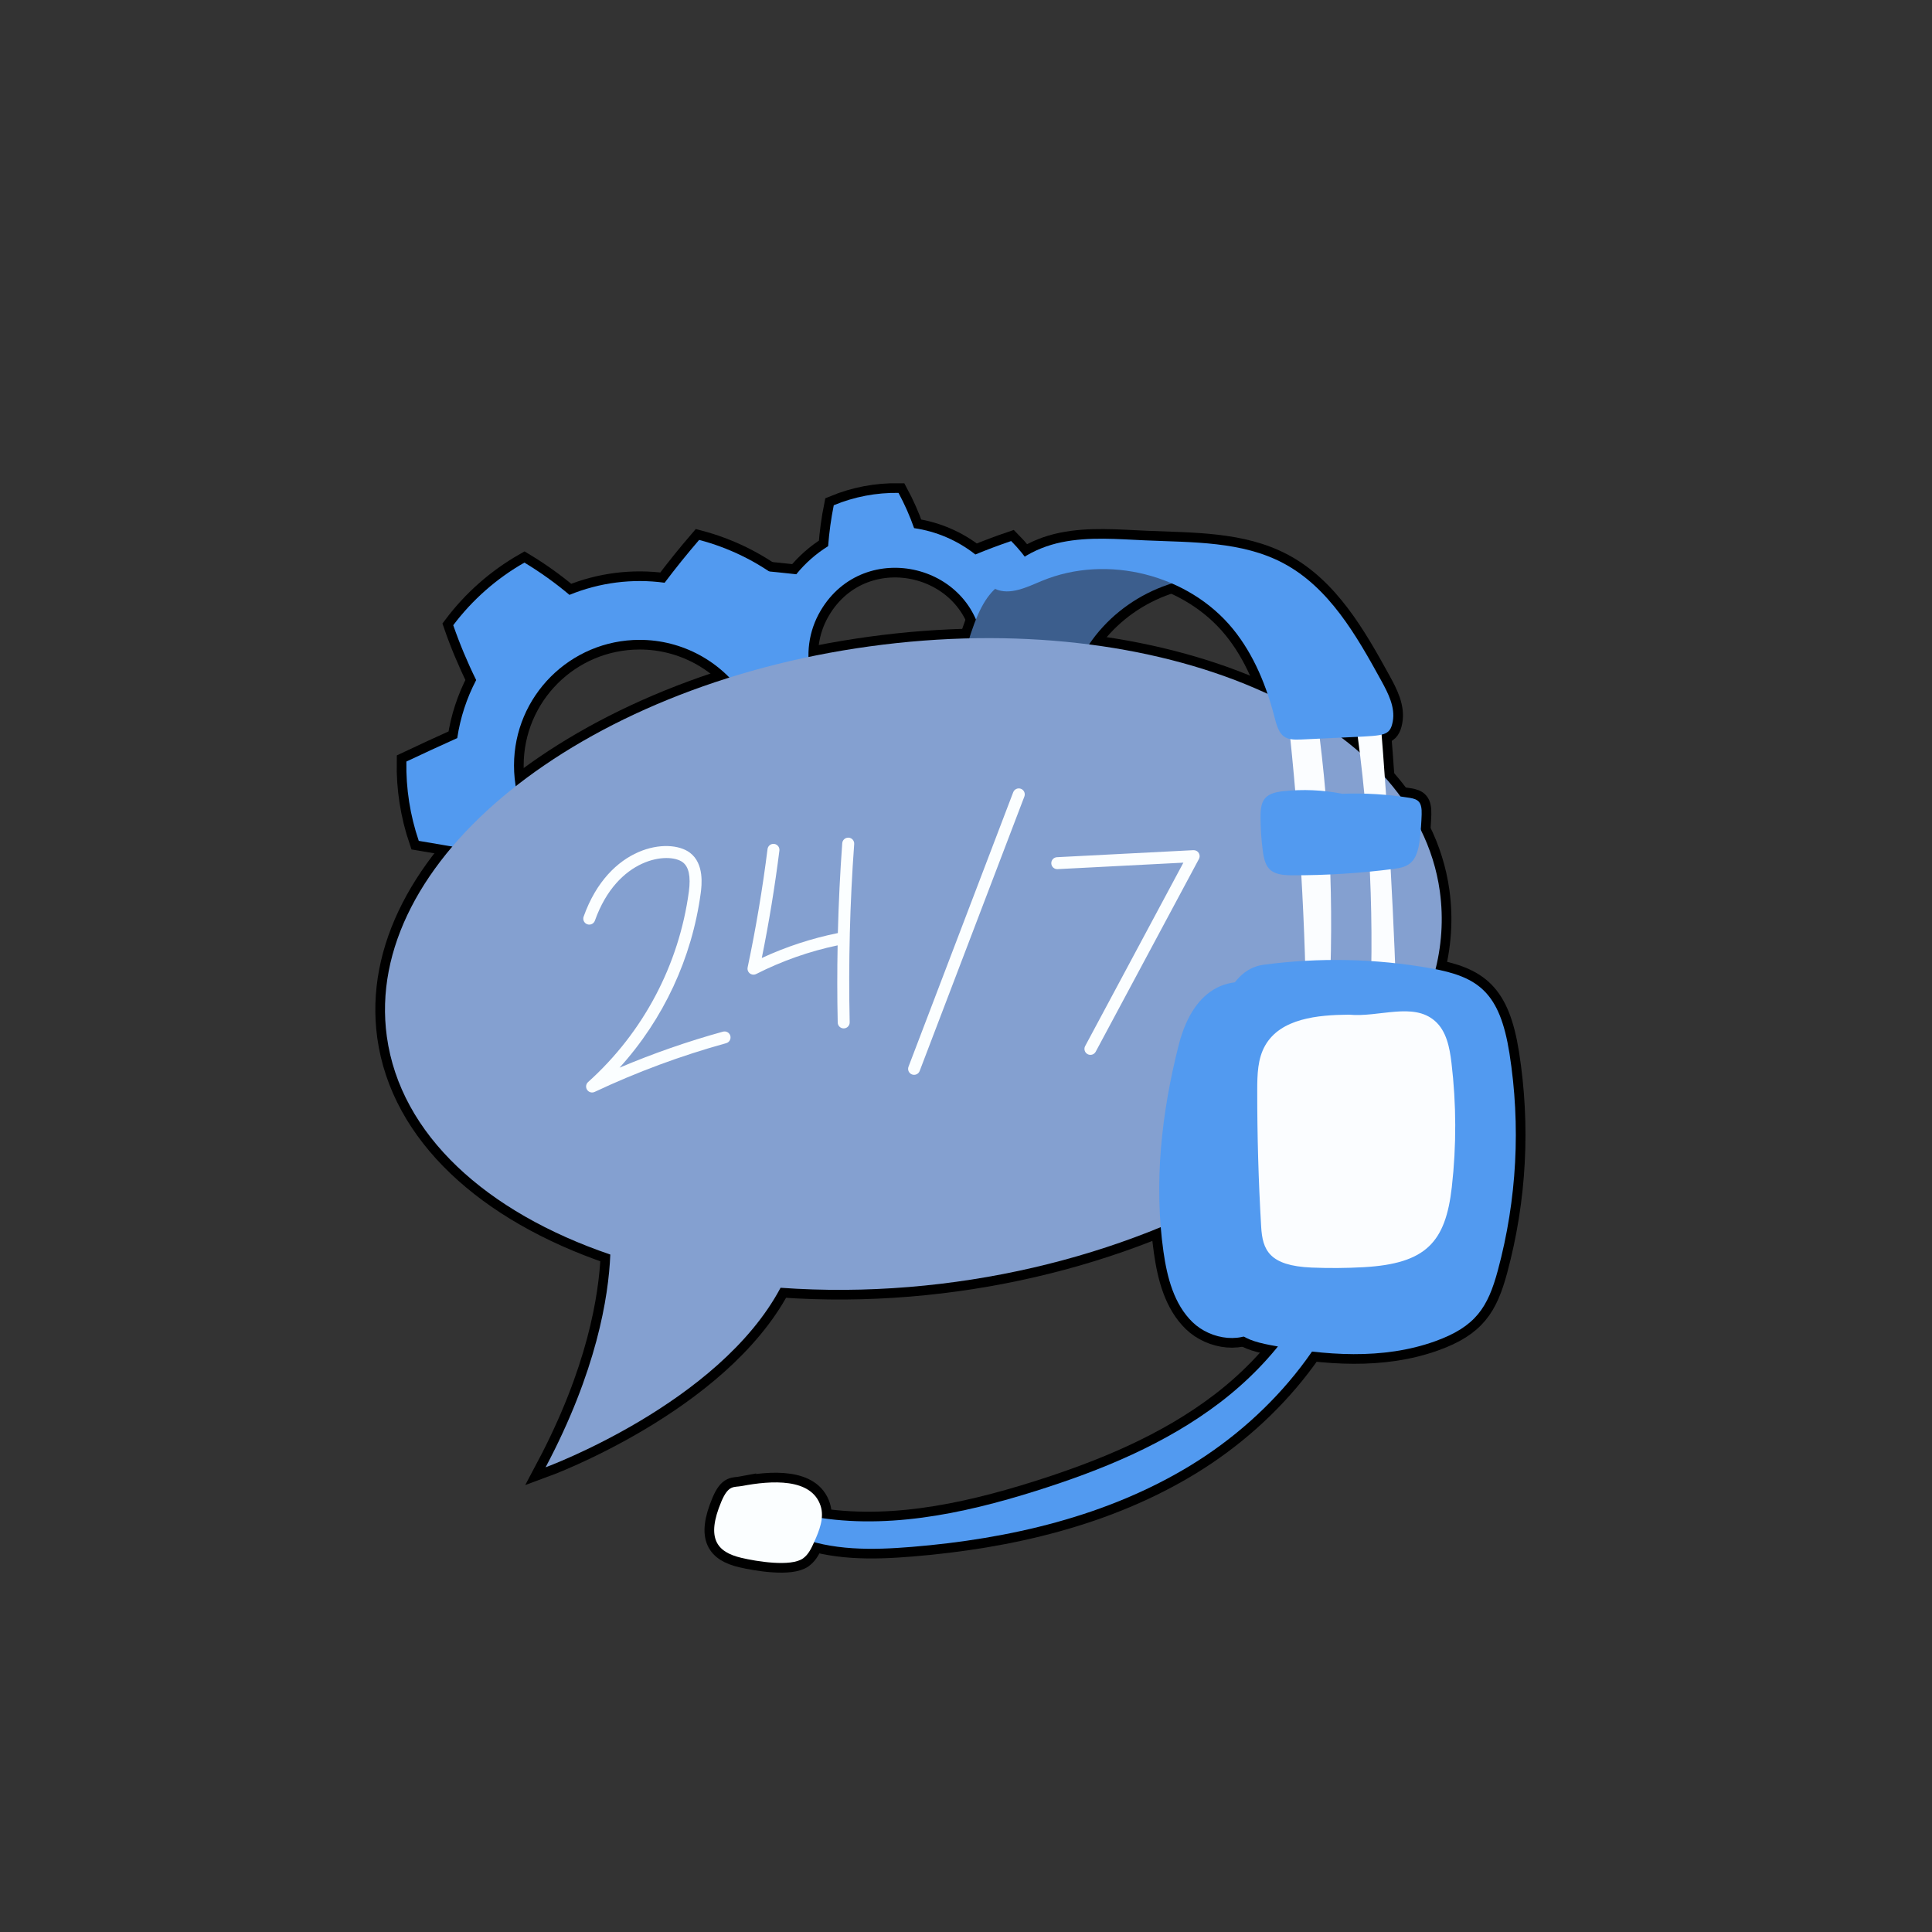 <?xml version="1.0" encoding="UTF-8"?>
<svg id="Layer_4" data-name="Layer 4" xmlns="http://www.w3.org/2000/svg" viewBox="0 0 2000 2000">
  <rect x="0" y="0" width="2000" height="2000" fill="#333333" stroke="none"/>
  <defs>
    <style>
      .cls-1, .cls-2 {
        fill: #84a0d0;
      }

      .cls-3, .cls-4 {
        fill: #3c5e8d;
      }

      .cls-4, .cls-5, .cls-6, .cls-2, .cls-7 {
        stroke: #000;
        stroke-miterlimit: 10;
        stroke-width: 20px;
      }

      .cls-8, .cls-7 {
        fill: #fbfdff;
      }

      .cls-9, .cls-5 {
        fill: #529af0;
      }

      .cls-10, .cls-6 {
        fill: #fbfeff;
      }
    </style>
  </defs>
  <g id="Stickers">
    <path class="cls-5" d="M1054.59,640.26c9.4-8.55,18.8-17.09,28.21-25.62-8.3-20.38-20.55-38.93-36.04-54.56-12.5,4.24-24.85,8.88-37.06,13.92-18.39-14.49-40.26-23.9-63.43-27.28-4.42-12.56-9.81-24.76-16.13-36.49-22.98-.35-45.79,4-67.03,12.79-2.82,13.99-4.77,28.15-5.83,42.38-12.54,7.78-23.68,17.61-32.97,29.07-13.38-1.46-26.73-2.86-40.11-4.06-10.16,16.53-17.37,34.7-21.32,53.7,10.64,8.97,21.27,17.96,31.9,26.95l.03.02c-3.92,73.21,52.25,135.74,125.46,139.66,73.21,3.92,135.74-52.25,139.66-125.46.81-15.2-.99-30.42-5.34-45.01ZM881.39,756.06c-43.01-25.39-57.29-80.83-31.92-123.85,45.38-76.92,163.81-48.15,168.22,41.55l-.02.03c2.43,49.88-36.04,92.29-85.92,94.72-17.64.86-35.15-3.47-50.36-12.45h0Z"/>
    <path class="cls-4" d="M1265.22,597.39c-61.43-3.4-123.16,33.7-148.98,89.54-3.82,8.26-6.36,9.08-12.9,8.22l-105.92-13.85c20.85-77.01,34.35-77.19,82.24-97.97,42.41-18.4,137.03.48,185.57,14.06h0Z"/>
    <path class="cls-5" d="M792.04,652.51c5.39-17.46,10.8-34.91,16.22-52.34-25.18-19.18-53.9-33.2-84.51-41.25-12.38,14.39-24.29,29.16-35.73,44.33-33.37-4.55-67.34-.21-98.5,12.56-14.65-12.34-30.25-23.51-46.64-33.41-28.72,16.36-53.8,38.42-73.68,64.82,6.73,19.39,14.66,38.35,23.74,56.76-9.84,18.8-16.47,39.11-19.6,60.1-17.64,7.97-35.19,15.99-52.66,24.28-.5,27.9,3.84,55.68,12.83,82.1,19.74,3.34,39.47,6.7,59.21,10.07h.04c48.64,93.55,163.91,129.96,257.46,81.32,93.55-48.64,129.96-163.91,81.32-257.46-10.1-19.42-23.46-36.96-39.5-51.85h0ZM662.14,922.52c-71.83-.02-130.05-58.26-130.04-130.1.02-71.83,58.26-130.05,130.1-130.04,43.76.01,84.59,22.03,108.64,58.59v.04c39.46,60.01,22.8,140.65-37.22,180.11-21.23,13.96-46.08,21.39-71.48,21.38h0Z"/>
    <path class="cls-2" d="M808.03,1333.09c-63.88,120.06-243.24,185.86-243.24,185.86,52.7-99.34,65.17-176.06,67-220.25-128.34-43.75-217.31-124.02-231.34-225.64-25.04-181.58,198.69-362.45,499.7-403.92,300.97-41.52,565.32,71.99,590.36,253.57,31.87,231.16-326.39,436.05-682.49,410.38h0Z"/>
    <g>
      <path class="cls-6" d="M748.43,1067.96c-36.47,10.08-72.23,22.53-107.07,37.29,45.64-50.4,74.94-113.44,84.04-180.82.97-7.53,3.94-30.44-11.32-41.79-21.59-16.07-83.71-7.41-109.92,66.26-1.14,3.22.54,6.76,3.77,7.9,3.22,1.14,6.75-.54,7.9-3.75,23.33-65.58,76.31-71.31,90.87-60.48,6.35,4.73,8.46,14.63,6.43,30.27-10.25,76.07-47.24,146.01-104.35,197.29-2.55,2.28-2.76,6.2-.47,8.75,1.82,2.03,4.75,2.63,7.22,1.48,43.89-20.66,89.45-37.54,136.21-50.46,3.29-.92,5.21-4.34,4.29-7.63-.92-3.28-4.31-5.2-7.59-4.3h0Z"/>
      <path class="cls-6" d="M878.51,867.16c-3.41-.25-6.37,2.31-6.62,5.71h0c-2.25,30.86-3.77,61.94-4.55,93.04-27.17,5.49-53.59,14.16-78.74,25.81,7.44-36.75,13.56-74.11,18.23-111.23.41-3.39-2.02-6.47-5.41-6.88-3.37-.4-6.43,1.98-6.87,5.34-5.14,40.94-12.08,82.17-20.61,122.55-.7,3.35,1.44,6.63,4.79,7.33,1.38.29,2.81.1,4.07-.54,26.68-13.53,55.02-23.51,84.3-29.66-.5,26.7-.49,53.38.1,79.92.07,3.36,2.82,6.05,6.19,6.05h.14c3.42-.08,6.13-2.91,6.05-6.33-1.36-61.29.21-123.37,4.67-184.51.25-3.41-2.31-6.37-5.72-6.62,0,0,0,0,0,0h0Z"/>
      <path class="cls-6" d="M1056.86,816.56c-3.19-1.22-6.77.38-7.99,3.58l-108.39,284.12c-1.22,3.19.37,6.77,3.57,7.99,3.19,1.22,6.77-.37,7.99-3.57,0,0,0-.01,0-.02l108.39-284.12c1.22-3.19-.38-6.77-3.58-7.99Z"/>
      <path class="cls-6" d="M1235.35,880.1l-141.19,7.27c-3.41.18-6.04,3.09-5.86,6.5.18,3.41,3.09,6.04,6.5,5.86l130.24-6.71-101.69,189.87c-1.61,3.01-.48,6.76,2.53,8.38,3.01,1.61,6.76.48,8.38-2.53l106.87-199.54c1.61-3.02.47-6.77-2.54-8.38-.99-.53-2.11-.78-3.23-.72h0Z"/>
    </g>
    <path class="cls-7" d="M1333.22,741.19c12,108.44,18.4,217.43,19.17,326.53l21.86-2.87c7.45-107.45,3.82-215.38-10.83-322.09-11.18.43-22.36.87-30.2-1.58h0Z"/>
    <path class="cls-7" d="M1402.67,742.31c15.81,107.32,20.67,215.96,14.52,324.27l29.26-3.39c-3.06-108.12-9.02-216.11-17.89-323.96-8.73-.17-17.44.87-25.89,3.09Z"/>
    <path class="cls-5" d="M1305.1,1019.82c-26.93-8.88-68.38-3.28-85.02,62.4-17.67,69.72-25.79,142.63-15.62,213.84,3.77,26.4,10.87,53.99,29.99,72.58,19.12,18.59,53.53,23.53,71.63,3.94,11.83-12.81,13.66-31.66,14.89-49.05,7.17-101.49,14.16-205.1-15.86-303.7h0Z"/>
    <path class="cls-5" d="M1308.05,998.71c57.49-7.68,115.82-6.46,172.94,3.63,49.68,8.79,71.6,25.09,81.58,88.01,11.83,74.93,7.74,151.52-12.01,224.76-10.3,38.1-22.69,58.2-65.07,73.4-54.17,19.43-113.98,14.7-170.51,3.91-32.14-6.13-45.97-14.98-53.93-59.96-13.39-75.73-16.17-152.95-8.27-229.44,4.26-41.15,15.03-98.93,55.27-104.32h0Z"/>
    <path class="cls-5" d="M1378.97,1279.12c-14.21,69.34-59.57,129.58-115.8,172.58-56.23,42.99-122.88,70.29-190.39,91.57-76.98,24.26-159.04,41.4-238.17,25.47l-11.34,21.16c37.69,15.56,79.97,14.78,120.61,11.44,101.03-8.3,202.71-31.78,289.16-84.71,86.45-52.93,156.37-138.14,178.21-237.08-10.19-.04-20.38-.08-32.28-.43Z"/>
    <path class="cls-6" d="M767.95,1538.32c-8.23,1.57-13.76-1.59-21.19,16.06-16.2,38.48-4.47,52.31,20.6,58.27,15.16,3.6,51.3,9.7,64,.56,5.63-4.05,8.69-10.68,11.52-17.02,5.25-11.77,10.6-24.89,6.66-37.16-9.43-29.39-51.29-26.49-81.59-20.7Z"/>
    <path class="cls-5" d="M1389.55,821.72c-20.21-3.99-40.91-4.88-61.39-2.64-18.52,2.03-23.24,8.86-23.27,25.91-.02,12.25.8,24.5,2.46,36.64,2.5,18.32,8.55,24.4,29.93,24.47,35.23.11,70.44-2.09,105.39-6.59,15.54-2,24.36-6.1,27.22-31.4.94-8.34,1.54-16.7,1.81-25.1.4-12.79-3.48-15.65-12.51-17.11-23.02-3.66-46.34-5.06-69.63-4.18h0Z"/>
    <path class="cls-5" d="M1401.72,762.95l-55.06,2.59c-16.55.78-22.05-2.55-26.89-21.6-8.45-33.26-21.58-65.91-43.21-92.56-45.93-56.6-130.41-78.02-197.76-50.15-15.72,6.5-33.26,15.47-48.73,8.39,12.25-26.42,40.42-42.46,68.95-48.32,28.53-5.85,58-3.18,87.09-1.9,48.56,2.13,99.61.85,142.52,23.69,47.21,25.12,75.45,74.53,101.19,121.4,7.24,13.17,14.72,27.73,11.94,42.51-2.78,14.77-9.03,14.35-40.04,15.96h0Z"/>
    <path class="cls-7" d="M1396.46,1050.38c-32.37.25-70.76,3.83-86.79,31.95-7.77,13.63-8.15,30.1-8.18,45.78-.07,47.29,1.28,94.55,4.07,141.78,1.41,23.91,8.05,40.49,52.44,42.3,17.85.73,35.71.59,53.58-.4,64.93-3.62,84.87-26.06,91.33-82.9,4.85-42.76,4.73-85.94-.35-128.67-1.88-15.78-5.15-32.84-17.1-43.31-22.64-19.83-57.78-3.57-89-6.53Z"/>
  </g>
  <g id="Stickers-2" data-name="Stickers">
    <path class="cls-9" d="M1054.59,640.26c9.4-8.55,18.8-17.09,28.21-25.62-8.3-20.38-20.55-38.93-36.04-54.56-12.5,4.24-24.85,8.88-37.06,13.92-18.39-14.49-40.26-23.9-63.43-27.28-4.42-12.56-9.81-24.76-16.13-36.49-22.98-.35-45.79,4-67.03,12.79-2.82,13.99-4.77,28.15-5.83,42.38-12.54,7.78-23.68,17.61-32.97,29.07-13.38-1.46-26.73-2.86-40.11-4.06-10.16,16.53-17.37,34.7-21.32,53.7,10.64,8.97,21.27,17.96,31.9,26.95l.03.02c-3.92,73.21,52.25,135.74,125.46,139.66,73.21,3.92,135.74-52.25,139.66-125.46.81-15.2-.99-30.42-5.34-45.01ZM881.39,756.06c-43.01-25.39-57.29-80.83-31.92-123.85,45.38-76.92,163.81-48.15,168.22,41.55l-.02.03c2.43,49.88-36.04,92.29-85.92,94.72-17.64.86-35.15-3.47-50.36-12.45h0Z"/>
    <path class="cls-3" d="M1265.22,597.39c-61.43-3.4-123.16,33.7-148.98,89.54-3.82,8.26-6.36,9.08-12.9,8.22l-105.92-13.85c20.85-77.01,34.35-77.19,82.24-97.97,42.41-18.4,137.03.48,185.57,14.06h0Z"/>
    <path class="cls-9" d="M792.04,652.51c5.39-17.46,10.8-34.91,16.22-52.34-25.18-19.18-53.9-33.2-84.51-41.25-12.38,14.39-24.29,29.16-35.73,44.33-33.37-4.55-67.34-.21-98.5,12.56-14.65-12.34-30.25-23.51-46.64-33.41-28.72,16.36-53.8,38.42-73.68,64.82,6.73,19.39,14.66,38.35,23.74,56.76-9.84,18.8-16.47,39.11-19.6,60.1-17.64,7.97-35.19,15.99-52.66,24.28-.5,27.9,3.84,55.68,12.83,82.1,19.74,3.34,39.47,6.7,59.21,10.07h.04c48.64,93.55,163.91,129.96,257.46,81.32,93.55-48.64,129.96-163.91,81.32-257.46-10.1-19.42-23.46-36.96-39.5-51.85h0ZM662.14,922.52c-71.83-.02-130.05-58.26-130.04-130.1.02-71.83,58.26-130.05,130.1-130.04,43.76.01,84.59,22.03,108.64,58.59v.04c39.46,60.01,22.8,140.65-37.22,180.11-21.23,13.96-46.08,21.39-71.48,21.38h0Z"/>
    <path class="cls-1" d="M808.03,1333.09c-63.88,120.06-243.24,185.86-243.24,185.86,52.7-99.34,65.17-176.06,67-220.25-128.34-43.75-217.31-124.02-231.34-225.64-25.04-181.58,198.69-362.45,499.7-403.92,300.97-41.52,565.32,71.99,590.36,253.57,31.87,231.16-326.39,436.05-682.49,410.38h0Z"/>
    <g>
      <path class="cls-10" d="M748.43,1067.96c-36.47,10.08-72.23,22.53-107.07,37.29,45.64-50.4,74.94-113.44,84.04-180.82.97-7.53,3.94-30.44-11.32-41.79-21.59-16.07-83.71-7.41-109.92,66.26-1.14,3.22.54,6.76,3.77,7.9,3.22,1.14,6.75-.54,7.9-3.75,23.33-65.58,76.31-71.31,90.87-60.48,6.35,4.73,8.46,14.63,6.43,30.27-10.25,76.07-47.24,146.01-104.35,197.29-2.55,2.28-2.76,6.2-.47,8.75,1.82,2.03,4.75,2.63,7.22,1.48,43.89-20.66,89.45-37.54,136.21-50.46,3.29-.92,5.21-4.34,4.29-7.63-.92-3.28-4.31-5.2-7.59-4.3h0Z"/>
      <path class="cls-10" d="M878.51,867.16c-3.41-.25-6.37,2.31-6.62,5.71h0c-2.25,30.86-3.77,61.94-4.55,93.04-27.17,5.49-53.59,14.16-78.74,25.81,7.44-36.75,13.56-74.11,18.23-111.23.41-3.39-2.02-6.47-5.41-6.88-3.37-.4-6.43,1.98-6.87,5.34-5.14,40.94-12.08,82.17-20.61,122.55-.7,3.35,1.44,6.63,4.79,7.33,1.38.29,2.81.1,4.07-.54,26.68-13.53,55.02-23.51,84.3-29.66-.5,26.7-.49,53.38.1,79.92.07,3.36,2.82,6.05,6.19,6.05h.14c3.42-.08,6.13-2.91,6.05-6.33-1.36-61.29.21-123.37,4.67-184.51.25-3.41-2.31-6.37-5.72-6.62,0,0,0,0,0,0h0Z"/>
      <path class="cls-10" d="M1056.86,816.56c-3.19-1.22-6.77.38-7.99,3.58l-108.39,284.12c-1.22,3.19.37,6.77,3.57,7.99,3.19,1.22,6.77-.37,7.99-3.57,0,0,0-.01,0-.02l108.39-284.12c1.22-3.19-.38-6.77-3.58-7.99Z"/>
      <path class="cls-10" d="M1235.35,880.1l-141.19,7.27c-3.41.18-6.04,3.09-5.86,6.5.18,3.41,3.09,6.04,6.5,5.86l130.24-6.71-101.69,189.87c-1.61,3.01-.48,6.76,2.53,8.38,3.01,1.61,6.76.48,8.38-2.53l106.87-199.54c1.61-3.02.47-6.77-2.54-8.38-.99-.53-2.11-.78-3.23-.72h0Z"/>
    </g>
    <path class="cls-8" d="M1333.22,741.19c12,108.44,18.4,217.43,19.17,326.53l21.86-2.87c7.45-107.45,3.82-215.38-10.83-322.09-11.18.43-22.36.87-30.2-1.58h0Z"/>
    <path class="cls-8" d="M1402.67,742.31c15.81,107.32,20.67,215.96,14.52,324.27l29.26-3.39c-3.06-108.12-9.02-216.11-17.89-323.96-8.73-.17-17.44.87-25.89,3.09Z"/>
    <path class="cls-9" d="M1305.1,1019.82c-26.93-8.88-68.38-3.28-85.02,62.4-17.67,69.72-25.79,142.63-15.62,213.84,3.77,26.4,10.87,53.99,29.99,72.58,19.12,18.59,53.53,23.53,71.63,3.94,11.83-12.81,13.66-31.66,14.89-49.05,7.17-101.49,14.16-205.1-15.86-303.7h0Z"/>
    <path class="cls-9" d="M1308.05,998.71c57.49-7.68,115.82-6.46,172.94,3.63,49.68,8.79,71.6,25.09,81.58,88.01,11.83,74.93,7.74,151.52-12.01,224.76-10.3,38.1-22.69,58.2-65.07,73.4-54.17,19.43-113.98,14.7-170.51,3.91-32.14-6.13-45.97-14.98-53.93-59.96-13.39-75.73-16.17-152.95-8.27-229.44,4.26-41.15,15.03-98.93,55.27-104.32h0Z"/>
    <path class="cls-9" d="M1378.97,1279.12c-14.21,69.34-59.57,129.58-115.8,172.58-56.23,42.99-122.88,70.29-190.39,91.57-76.98,24.26-159.04,41.4-238.17,25.47l-11.34,21.16c37.69,15.56,79.97,14.78,120.61,11.44,101.03-8.3,202.71-31.78,289.16-84.71,86.45-52.93,156.37-138.14,178.21-237.08-10.19-.04-20.38-.08-32.28-.43Z"/>
    <path class="cls-10" d="M767.95,1538.32c-8.23,1.57-13.76-1.59-21.19,16.06-16.2,38.48-4.47,52.31,20.6,58.27,15.16,3.6,51.3,9.7,64,.56,5.63-4.05,8.69-10.68,11.52-17.02,5.25-11.77,10.6-24.89,6.66-37.16-9.43-29.39-51.29-26.49-81.59-20.7Z"/>
    <path class="cls-9" d="M1389.55,821.72c-20.21-3.99-40.91-4.88-61.39-2.64-18.52,2.03-23.24,8.86-23.27,25.91-.02,12.25.8,24.5,2.46,36.64,2.5,18.32,8.55,24.4,29.93,24.47,35.23.11,70.44-2.09,105.39-6.59,15.54-2,24.36-6.1,27.22-31.4.94-8.34,1.54-16.7,1.81-25.1.4-12.79-3.48-15.65-12.51-17.11-23.02-3.66-46.34-5.06-69.63-4.18h0Z"/>
    <path class="cls-9" d="M1401.72,762.95l-55.06,2.59c-16.55.78-22.05-2.55-26.89-21.6-8.45-33.26-21.58-65.91-43.21-92.56-45.93-56.6-130.41-78.02-197.76-50.15-15.72,6.5-33.26,15.47-48.73,8.39,12.25-26.42,40.42-42.46,68.95-48.32,28.53-5.85,58-3.18,87.09-1.9,48.56,2.13,99.61.85,142.52,23.69,47.21,25.12,75.45,74.53,101.19,121.4,7.24,13.17,14.72,27.73,11.94,42.51-2.78,14.77-9.03,14.35-40.04,15.96h0Z"/>
    <path class="cls-8" d="M1396.46,1050.38c-32.37.25-70.76,3.83-86.79,31.95-7.77,13.63-8.15,30.1-8.18,45.78-.07,47.29,1.28,94.55,4.07,141.78,1.41,23.91,8.05,40.49,52.44,42.3,17.85.73,35.71.59,53.58-.4,64.93-3.62,84.87-26.06,91.33-82.9,4.85-42.76,4.73-85.94-.35-128.67-1.88-15.78-5.15-32.84-17.1-43.31-22.64-19.83-57.78-3.57-89-6.53Z"/>
  </g>
</svg>